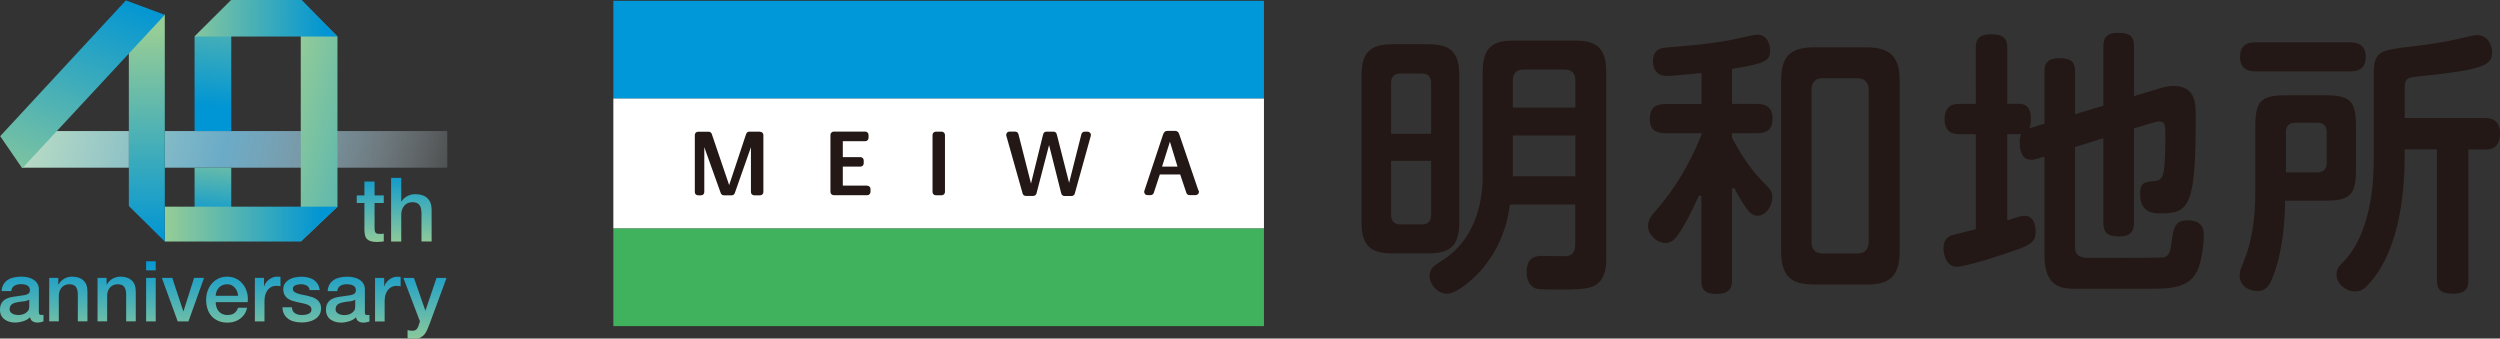 <?xml version="1.0" encoding="UTF-8"?><svg id="_レイヤー_2" xmlns="http://www.w3.org/2000/svg" xmlns:xlink="http://www.w3.org/1999/xlink" viewBox="0 0 371.97 50.37"><rect x="0" y="0" width="371.97" height="50.37" fill="#333333" stroke="none"/><defs><style>.cls-1{fill:url(#_名称未設定グラデーション_72-3);}.cls-2{fill:#fff;}.cls-3{fill:url(#_名称未設定グラデーション_72-7);}.cls-4{fill:#40b15d;}.cls-5{fill:url(#_名称未設定グラデーション_6);}.cls-6{fill:url(#_名称未設定グラデーション_72-5);}.cls-7{fill:url(#_名称未設定グラデーション_75);}.cls-8{fill:url(#_名称未設定グラデーション_72-4);}.cls-9{fill:url(#_名称未設定グラデーション_72-6);}.cls-10{fill:#0098d8;}.cls-11{fill:url(#_名称未設定グラデーション_15);}.cls-12{fill:url(#_名称未設定グラデーション_75-2);}.cls-13{fill:#231815;}.cls-14{fill:url(#_名称未設定グラデーション_72);}.cls-15{fill:url(#_名称未設定グラデーション_72-2);}</style><linearGradient id="_名称未設定グラデーション_72" x1="33.21" y1="37" x2="33.21" y2="51.51" gradientUnits="userSpaceOnUse"><stop offset=".09" stop-color="#0095d4"/><stop offset="1" stop-color="#97cd96"/></linearGradient><linearGradient id="_名称未設定グラデーション_72-2" x1="22.02" y1="44.44" x2="22.02" y2="44.42" gradientTransform="translate(2.5 -8.67) rotate(.17)" xlink:href="#_名称未設定グラデーション_72"/><linearGradient id="_名称未設定グラデーション_15" x1="185.61" y1="58.4" x2="4.42" y2="14.9" gradientUnits="userSpaceOnUse"><stop offset=".63" stop-color="#f8fbfd" stop-opacity="0"/><stop offset=".84" stop-color="#6babc7"/><stop offset="1" stop-color="#baddc5"/></linearGradient><linearGradient id="_名称未設定グラデーション_72-3" x1="31.14" y1="18.17" x2="33.59" y2="-7.66" xlink:href="#_名称未設定グラデーション_72"/><linearGradient id="_名称未設定グラデーション_72-4" x1="31.25" y1="34.66" x2="32.58" y2="20.66" xlink:href="#_名称未設定グラデーション_72"/><linearGradient id="_名称未設定グラデーション_72-5" x1="74.5" y1="34.25" x2="38.2" y2="25.54" gradientTransform="translate(2.5 -8.67) rotate(.17)" xlink:href="#_名称未設定グラデーション_72"/><linearGradient id="_名称未設定グラデーション_75" x1="22.13" y1="41.91" x2="47.83" y2="41.91" gradientTransform="translate(2.5 -8.67) rotate(.17)" gradientUnits="userSpaceOnUse"><stop offset="0" stop-color="#97cd96"/><stop offset=".91" stop-color="#0095d4"/></linearGradient><linearGradient id="_名称未設定グラデーション_75-2" x1="23.77" y1="11.28" x2="48.45" y2="11.28" xlink:href="#_名称未設定グラデーション_75"/><linearGradient id="_名称未設定グラデーション_72-6" x1="58.65" y1="23.9" x2="58.65" y2="36.69" xlink:href="#_名称未設定グラデーション_72"/><linearGradient id="_名称未設定グラデーション_6" x1="21.84" y1="36.02" x2="21.84" y2="4.42" gradientUnits="userSpaceOnUse"><stop offset="0" stop-color="#0095d4"/><stop offset="1" stop-color="#97cd96"/></linearGradient><linearGradient id="_名称未設定グラデーション_72-7" x1="16.6" y1="3.86" x2=".95" y2="40.91" gradientTransform="translate(2.5 -8.67) rotate(.17)" xlink:href="#_名称未設定グラデーション_72"/></defs><g id="_レイヤー_1-2"><g><g><rect class="cls-2" x="91.26" y="14.63" width="96.8" height="19.37"/><g><rect class="cls-10" x="91.26" y=".12" width="96.8" height="14.51"/><rect class="cls-4" x="91.26" y="34" width="96.8" height="14.52"/><g><path class="cls-13" d="M113.08,19.59h-1.6c-.2,0-.37,.12-.44,.3-.03,.06-.06,.15-.1,.27l-2.45,7.38c-2.59-7.61-2.59-7.63-2.6-7.64-.07-.17-.23-.29-.41-.3-.03,0-.04,0-1.62,0-.27,0-.48,.22-.48,.49v8.49c0,.27,.21,.48,.48,.48h.45c.27,0,.48-.21,.48-.48v-6.68l2.39,6.67c.03,.1,.06,.17,.08,.21,.08,.17,.25,.28,.44,.28h1.2c.2-.01,.37-.15,.43-.34l2.4-6.82v6.68c0,.27,.22,.48,.49,.48h.87c.27,0,.49-.21,.49-.48v-8.49c0-.13-.05-.25-.14-.34-.09-.09-.21-.14-.34-.14Z"/><path class="cls-13" d="M129.03,27.62h-3.63v-2.83h2.63c.27,0,.48-.22,.48-.48v-.45c0-.27-.21-.48-.48-.48h-2.63v-2.37h3.34c.27,0,.49-.22,.49-.49v-.45c0-.27-.21-.49-.49-.49h-4.69c-.27,0-.49,.22-.49,.49v8.49c0,.27,.22,.48,.49,.48h4.98c.27,0,.49-.21,.49-.48v-.45c0-.27-.22-.48-.49-.48Z"/><path class="cls-13" d="M140.11,19.59h-.87c-.27,0-.49,.22-.49,.49v8.49c0,.27,.21,.48,.49,.48h.87c.27,0,.49-.21,.49-.48v-8.49c0-.27-.22-.49-.49-.49Z"/><path class="cls-13" d="M161.83,19.59h-.46c-.22,0-.41,.15-.47,.37l-1.83,7.25-1.78-7.02c-.03-.14-.06-.23-.08-.28-.07-.19-.23-.31-.43-.32-.02,0-1.08,0-1.11,0-.19,0-.37,.13-.43,.32-.01,.04-.03,.11-.07,.22l-1.77,7.18-1.87-7.36c-.05-.21-.24-.37-.47-.37h-.86c-.15,0-.3,.07-.39,.2-.09,.11-.12,.28-.08,.42,2.42,8.57,2.42,8.6,2.43,8.61,.06,.2,.25,.34,.46,.34h1.12c.21,0,.4-.14,.47-.34,0,0,.1-.39,1.88-7.23l1.77,7.04c.02,.11,.04,.18,.07,.23,.07,.17,.22,.3,.41,.31,.02,0,1.1,0,1.11,0,.21,0,.4-.14,.46-.34,.01-.01,.02-.05,2.39-8.61,.03-.15,.01-.31-.08-.42-.1-.12-.24-.2-.39-.2Z"/><path class="cls-13" d="M178.29,28.29l-2.81-8.25c-.1-.3-.22-.57-.71-.57h-1c-.44,0-.6,.2-.72,.55l-2.78,8.37c-.06,.15-.02,.31,.07,.44,.09,.13,.23,.2,.39,.2h.48c.21,0,.39-.13,.46-.33l.9-2.74h3.03l.92,2.74c.07,.2,.24,.33,.46,.33h.92c.27,0,.49-.21,.49-.48,0-.1-.03-.19-.09-.27Zm-4.22-7.21l1.13,3.71h-2.3l1.17-3.71Z"/></g><g><path class="cls-13" d="M215.26,43.7c-1.41,0-2.55-1.44-2.55-2.63,0-.87,.39-1.42,1.44-2.04,4.22-2.48,6.46-6.98,6.46-13.02V10.62c0-3.81,1.77-4.58,4.62-4.58h9.14c2.77,0,4.62,.78,4.62,4.58v27.84c0,.92,0,3.35-2.04,4.18-1.04,.44-3.32,.44-4.98,.44-3.06,0-3.27-.08-3.56-.19-1.04-.48-1.26-1.55-1.26-2.36,0-1.15,.26-2.46,2.26-2.46,.19,0,.6,0,1.08,.02,.69,.01,1.53,.03,2.08,.03,.24,0,.43,0,.53-.01,1.28-.14,1.28-1.28,1.28-1.96v-5.72h-9.73l-.02,.16c-.5,3.92-2.16,7.44-4.79,10.2-.7,.7-3.04,2.92-4.58,2.92Zm9.83-17.47h9.3v-6.07h-9.3v6.07Zm1.59-15.88c-1.05,0-1.59,.53-1.59,1.59v4.07h9.3v-4.07c0-1.06-.53-1.59-1.59-1.59h-6.12Zm-19.48,27.35c-2.85,0-4.62-.77-4.62-4.58V11.2c0-3.37,1.25-4.62,4.62-4.62h5.34c3.34,0,4.58,1.25,4.58,4.62v21.92c0,3.33-1.24,4.58-4.58,4.58h-5.34Zm-.22-5.69c0,.9,.48,1.38,1.38,1.38h3.19c.93,0,1.38-.45,1.38-1.38v-8.08h-5.95v8.08Zm1.38-21.07c-.9,0-1.38,.48-1.38,1.38v7.59h5.95v-7.59c0-.92-.47-1.38-1.38-1.38h-3.19Z"/><path class="cls-13" d="M255.52,43.74c-1.99,0-2.38-.75-2.38-2.05v-12.54l-.34-.08-.14,.3c-.81,1.74-1.65,3.54-2.7,5.13-.53,.86-1.16,1.66-2.12,1.66-1.33,0-2.63-1.24-2.63-2.51,0-.95,.47-1.55,1.2-2.36,2.77-3.18,5.04-6.95,6.74-11.22l.1-.25h-5.39c-1.11,0-2.39-.24-2.39-2.09,0-1.59,.72-2.26,2.39-2.26h5.31v-4.6l-.74,.07c-2.98,.28-3.78,.36-4.4,.36-1.82,0-2.09-1.39-2.09-2.22,0-1.68,1.13-1.95,1.98-2.01,3.73-.29,6.6-.54,9.58-1.12,.15-.03,.43-.09,.77-.17,1.04-.23,2.79-.62,3.21-.62,1.49,0,1.89,1.5,1.89,2.3,0,1.52-.51,1.96-5.51,2.76l-.16,.02v5.22h3.66c1.02,0,2.38,.23,2.38,2.18s-1.27,2.18-2.38,2.18h-3.66v.68l.02,.04c.82,1.51,2.33,4.33,5.04,6.99,.58,.58,.94,1,.94,1.82,0,1.3-.95,2.75-2.22,2.75-.74,0-1.16-.41-1.96-1.58-.6-.88-1.03-1.69-1.34-2.28l-.14-.27-.34,.09v13.61c0,.61,0,2.05-2.13,2.05Zm14.44-1.41c-3.05,0-4.95-.83-4.95-4.95V12.03c0-3.64,1.34-4.99,4.95-4.99h7.7c3.59,0,4.99,1.4,4.99,4.99v25.36c0,4.12-1.91,4.95-4.99,4.95h-7.7Zm1.28-30.7c-1.12,0-1.71,.59-1.71,1.71v22.67c0,1.12,.59,1.71,1.71,1.71h5.09c1.09,0,1.71-.62,1.71-1.71V13.35c0-1.09-.62-1.71-1.71-1.71h-5.09Z"/><path class="cls-13" d="M308.52,42.96c-2.14,0-4.33-.59-4.33-4.95v-14.72l-1.06,.32c-.2,.08-.55,.16-.9,.16-1.14,0-1.72-.87-1.72-2.59,0-.21,0-.55,.12-.99l.06-.23h-2.03v12.84l.24-.08c1.81-.59,1.97-.61,2.34-.61,1.52,0,1.64,1.79,1.64,2.34,0,1.47-.63,2-3.56,2.97-1.07,.39-6.81,2.27-8.18,2.27-1.45,0-1.97-1.62-1.97-2.71,0-1.02,.39-1.67,1.21-1.98,.17-.05,1.08-.27,2.01-.5l1.58-.39v-14.14h-2.42c-.55,0-2.22,0-2.22-2.22,0-2.06,1.27-2.3,2.22-2.3h2.42V7.19c0-.73,0-2.09,2.22-2.09,2.07,0,2.47,.74,2.47,2.09V15.44h1.71c1.22,0,1.8,.72,1.8,2.22,0,.73-.1,1.07-.11,1.1l-.11,.33,2.24-.68v-7.7c0-.72,0-2.05,2.14-2.05,1.83,0,2.42,.5,2.42,2.05v6.28l4.21-1.27V6.94c0-.72,0-2.05,2.09-2.05,1.87,0,2.47,.5,2.47,2.05v7.36l3.74-1.13c.57-.17,1.27-.38,2.11-.38,3.33,0,3.33,2.62,3.33,4.54,0,13.18-.91,14.42-5.15,14.42-1.02,0-3.13,0-3.13-2.88,0-1.74,.7-1.8,2.11-1.93,.62-.04,1.22-.24,1.4-1.43,.16-.78,.25-2.7,.25-5.12,0-1.65,0-2.33-.93-2.33-.11,0-.63,.09-.86,.18l-2.88,.86v13.95c0,.69,0,2.13-2.14,2.13-1.81,0-2.42-.54-2.42-2.13v-12.49l-4.21,1.32v14.86c0,1.63,1.24,1.63,2.33,1.63,5.05,0,10.48,0,10.88-.09,.91-.2,1.02-1.15,1.22-2.72,.21-1.43,.4-2.78,2.22-2.78,2.51,0,2.51,1.52,2.51,2.34,0,.64-.18,3.59-1.02,5.25-1.16,2.39-3.83,2.59-6.7,2.59h-11.67Z"/><path class="cls-13" d="M365.04,43.7c-2.07,0-2.46-.74-2.46-2.09V22.23h-4.79v.84c0,6.35-1,14.91-5.78,19.64-.43,.43-.99,.65-1.61,.65-1.3,0-2.75-1.07-2.75-2.5,0-.88,.36-1.24,1.02-1.9,4.52-4.73,4.52-13.13,4.52-15.89V11c0-3.44,.92-3.55,6.01-4.12,2.12-.25,4.92-.71,6.1-.99,2.62-.62,2.83-.66,3.31-.66,1.36,0,2.18,1.27,2.18,2.51,0,1.64-.67,2.39-7.46,3.25-.17,.02-.47,.05-.84,.09-1.31,.13-3.29,.33-3.82,.46-.75,.21-.88,.67-.88,1.54v4.48h11.97c1.47,0,2.22,.79,2.22,2.34,0,1.45-.74,2.34-1.93,2.34h-2.79v19.38c0,.73,0,2.09-2.22,2.09Zm-29.25-.41c-1.02,0-2.55-.61-2.55-2.3,0-.67,.15-1.04,.53-1.91,1.19-2.79,1.79-6.28,1.79-10.37v-9.8c0-3.94,.8-4.74,4.74-4.74h5.5c3.94,0,4.74,.8,4.74,4.74v6.21c0,3.94-.8,4.74-4.74,4.74h-5.81v.18c-.03,3.12-.38,7.6-1.85,11.23-.44,1.12-.92,2.04-2.36,2.04Zm5.71-25.03c-.92,0-1.38,.48-1.38,1.42v5.97h4.65c.92,0,1.42-.49,1.42-1.38v-4.59c0-.94-.48-1.42-1.42-1.42h-3.27Zm-5.87-7.65c-.58,0-2.34,0-2.34-2.13,0-1.95,1.33-2.18,2.34-2.18h13.98c.59,0,2.38,0,2.38,2.14,0,1.93-1.27,2.18-2.38,2.18h-13.98Z"/></g></g></g><g><path class="cls-14" d="M5.78,46.37c0,.18,.02,.3,.07,.38s.14,.11,.27,.11h.15c.06,0,.13,0,.2-.03v.99s-.11,.04-.19,.06c-.08,.02-.16,.04-.24,.06-.08,.02-.17,.03-.25,.04-.08,0-.15,.01-.21,.01-.29,0-.53-.06-.73-.18s-.32-.32-.38-.61c-.28,.28-.63,.48-1.05,.6-.41,.13-.81,.19-1.2,.19-.29,0-.57-.04-.84-.12s-.5-.2-.71-.35-.37-.35-.49-.59c-.12-.24-.18-.52-.18-.83,0-.4,.07-.73,.22-.98,.15-.25,.34-.45,.58-.59,.24-.14,.51-.24,.8-.31,.3-.06,.6-.11,.9-.14,.26-.05,.51-.09,.74-.11s.44-.06,.62-.11c.18-.05,.32-.13,.43-.23s.16-.26,.16-.47c0-.18-.04-.33-.13-.45-.09-.12-.2-.21-.33-.27-.13-.06-.27-.1-.43-.13-.16-.02-.31-.03-.45-.03-.4,0-.73,.08-.99,.25-.26,.17-.41,.43-.44,.78H.24c.03-.42,.13-.76,.3-1.04,.18-.28,.4-.5,.67-.66,.27-.17,.58-.28,.92-.35,.34-.07,.69-.1,1.05-.1,.32,0,.63,.03,.94,.1,.31,.07,.59,.18,.83,.33,.25,.15,.44,.34,.6,.58,.15,.24,.23,.53,.23,.87v3.33Zm-1.43-1.8c-.22,.14-.48,.23-.8,.26-.32,.03-.63,.07-.95,.13-.15,.03-.3,.06-.44,.11s-.27,.11-.38,.19c-.11,.08-.19,.18-.26,.31-.06,.13-.09,.29-.09,.47,0,.16,.05,.29,.14,.4,.09,.11,.2,.19,.33,.26,.13,.06,.27,.11,.43,.13,.15,.03,.29,.04,.42,.04,.16,0,.33-.02,.51-.06,.18-.04,.36-.11,.52-.21,.16-.1,.3-.23,.41-.38,.11-.15,.16-.34,.16-.57v-1.06Zm2.97-3.23h1.35v.95l.03,.03c.22-.36,.5-.64,.85-.85,.35-.2,.74-.31,1.17-.31,.71,0,1.27,.18,1.68,.55,.41,.37,.61,.92,.61,1.65v4.45h-1.43v-4.07c-.02-.51-.13-.88-.33-1.11-.2-.23-.51-.34-.94-.34-.24,0-.46,.04-.65,.13-.19,.09-.36,.21-.49,.36-.13,.15-.24,.34-.31,.55-.08,.21-.11,.43-.11,.66v3.82h-1.43v-6.48Zm7.19,0h1.35v.95l.03,.03c.22-.36,.5-.64,.85-.85,.35-.2,.74-.31,1.17-.31,.71,0,1.27,.18,1.68,.55,.41,.37,.61,.92,.61,1.65v4.45h-1.43v-4.07c-.02-.51-.13-.88-.33-1.11-.2-.23-.51-.34-.94-.34-.24,0-.46,.04-.65,.13-.19,.09-.36,.21-.49,.36-.13,.15-.24,.34-.31,.55-.08,.21-.11,.43-.11,.66v3.82h-1.43v-6.48Zm7.23-2.47h1.43v1.35h-1.43v-1.35Zm0,2.47h1.43v6.48h-1.43v-6.48Zm2.34,0h1.55l1.64,4.97h.03l1.58-4.97h1.48l-2.32,6.48h-1.6l-2.36-6.48Zm8.01,3.61c0,.25,.04,.49,.11,.73,.07,.23,.18,.44,.32,.61,.14,.18,.32,.32,.54,.42,.22,.1,.48,.16,.78,.16,.42,0,.75-.09,1.01-.27,.25-.18,.44-.45,.57-.81h1.35c-.08,.35-.2,.66-.39,.94-.18,.28-.41,.51-.66,.7-.26,.19-.55,.33-.87,.43-.32,.1-.66,.14-1.01,.14-.51,0-.96-.08-1.35-.25-.39-.17-.72-.4-1-.7-.27-.3-.48-.66-.61-1.08-.14-.42-.21-.88-.21-1.38,0-.46,.07-.9,.22-1.31,.15-.41,.35-.78,.63-1.09,.27-.31,.6-.56,.98-.75,.38-.18,.82-.28,1.3-.28,.51,0,.97,.11,1.37,.32,.41,.21,.74,.49,1.01,.85,.27,.35,.46,.75,.58,1.21,.12,.46,.15,.93,.09,1.41h-4.76Zm3.33-.94c-.02-.23-.06-.44-.14-.65-.08-.21-.19-.39-.33-.55-.14-.15-.3-.28-.5-.38-.2-.1-.42-.14-.66-.14s-.48,.04-.68,.13c-.2,.09-.38,.21-.53,.36-.15,.15-.26,.34-.35,.55-.09,.21-.14,.43-.14,.68h3.33Zm2.52-2.67h1.34v1.25h.03c.04-.18,.12-.35,.24-.51,.12-.17,.27-.32,.44-.46,.17-.14,.36-.25,.57-.33,.21-.08,.42-.13,.64-.13,.17,0,.28,0,.34,.01,.06,0,.13,.02,.19,.03v1.38c-.1-.02-.2-.03-.31-.04-.1-.01-.21-.02-.31-.02-.24,0-.47,.05-.68,.14-.21,.1-.4,.24-.56,.43-.16,.19-.28,.42-.38,.7-.09,.28-.14,.59-.14,.95v3.08h-1.43v-6.48Zm5.49,4.4c.04,.42,.2,.71,.48,.88,.28,.17,.61,.25,.99,.25,.13,0,.29-.01,.46-.03,.17-.02,.33-.06,.48-.12,.15-.06,.27-.14,.37-.26,.1-.11,.14-.26,.13-.44,0-.18-.08-.33-.2-.45-.13-.12-.29-.21-.48-.28-.2-.07-.42-.13-.67-.18s-.51-.1-.76-.16c-.27-.06-.52-.13-.77-.21-.25-.08-.47-.2-.66-.34-.2-.14-.35-.32-.47-.55-.12-.22-.18-.49-.18-.82,0-.35,.09-.65,.26-.88,.17-.24,.39-.43,.65-.58,.26-.15,.56-.25,.88-.31,.32-.06,.63-.09,.92-.09,.33,0,.65,.04,.96,.11,.3,.07,.58,.19,.83,.34,.25,.16,.45,.37,.61,.62,.16,.25,.27,.56,.31,.92h-1.49c-.07-.34-.22-.57-.47-.69-.25-.12-.53-.18-.85-.18-.1,0-.22,0-.36,.03-.14,.02-.27,.05-.39,.09-.12,.05-.22,.11-.31,.2-.08,.09-.13,.2-.13,.34,0,.18,.06,.32,.18,.43s.28,.2,.48,.27c.2,.07,.42,.13,.67,.18s.51,.1,.78,.16c.26,.06,.51,.13,.76,.21,.25,.08,.47,.2,.67,.34,.2,.14,.35,.32,.48,.54,.12,.22,.18,.48,.18,.8,0,.38-.09,.71-.26,.98s-.4,.48-.68,.65c-.28,.17-.59,.29-.93,.36-.34,.08-.68,.11-1.01,.11-.41,0-.79-.05-1.13-.14-.35-.09-.65-.23-.9-.42-.25-.19-.46-.42-.6-.7-.15-.28-.22-.61-.23-1h1.43Zm10.85,.64c0,.18,.02,.3,.07,.38s.14,.11,.27,.11h.15c.06,0,.13,0,.2-.03v.99s-.11,.04-.19,.06c-.08,.02-.16,.04-.24,.06-.08,.02-.17,.03-.25,.04-.08,0-.15,.01-.21,.01-.29,0-.53-.06-.73-.18s-.32-.32-.38-.61c-.28,.28-.63,.48-1.05,.6-.41,.13-.81,.19-1.2,.19-.29,0-.57-.04-.84-.12s-.5-.2-.71-.35-.37-.35-.49-.59c-.12-.24-.18-.52-.18-.83,0-.4,.07-.73,.22-.98,.15-.25,.34-.45,.58-.59,.24-.14,.51-.24,.8-.31,.3-.06,.6-.11,.9-.14,.26-.05,.51-.09,.74-.11s.44-.06,.62-.11c.18-.05,.32-.13,.43-.23s.16-.26,.16-.47c0-.18-.04-.33-.13-.45-.09-.12-.2-.21-.33-.27-.13-.06-.27-.1-.43-.13-.16-.02-.31-.03-.45-.03-.4,0-.73,.08-.99,.25-.26,.17-.41,.43-.44,.78h-1.43c.03-.42,.13-.76,.3-1.04,.18-.28,.4-.5,.67-.66,.27-.17,.58-.28,.92-.35,.34-.07,.69-.1,1.05-.1,.32,0,.63,.03,.94,.1,.31,.07,.59,.18,.83,.33,.25,.15,.44,.34,.6,.58,.15,.24,.23,.53,.23,.87v3.33Zm-1.43-1.8c-.22,.14-.48,.23-.8,.26-.32,.03-.63,.07-.95,.13-.15,.03-.3,.06-.44,.11s-.27,.11-.38,.19c-.11,.08-.19,.18-.26,.31-.06,.13-.09,.29-.09,.47,0,.16,.05,.29,.14,.4,.09,.11,.2,.19,.33,.26,.13,.06,.27,.11,.43,.13,.15,.03,.29,.04,.42,.04,.16,0,.33-.02,.51-.06,.18-.04,.36-.11,.52-.21,.16-.1,.3-.23,.41-.38,.11-.15,.16-.34,.16-.57v-1.06Zm2.97-3.23h1.34v1.25h.03c.04-.18,.12-.35,.24-.51,.12-.17,.27-.32,.44-.46,.17-.14,.36-.25,.57-.33,.21-.08,.42-.13,.64-.13,.17,0,.28,0,.34,.01,.06,0,.13,.02,.19,.03v1.38c-.1-.02-.2-.03-.31-.04-.1-.01-.21-.02-.31-.02-.24,0-.47,.05-.68,.14-.21,.1-.4,.24-.56,.43-.16,.19-.28,.42-.38,.7-.09,.28-.14,.59-.14,.95v3.08h-1.43v-6.48Zm4.2,0h1.57l1.69,4.84h.03l1.64-4.84h1.49l-2.52,6.83c-.12,.29-.23,.57-.34,.84-.11,.27-.25,.5-.41,.71-.16,.2-.37,.37-.61,.49-.24,.12-.55,.18-.93,.18-.33,0-.66-.02-.99-.08v-1.2c.12,.02,.23,.04,.34,.06,.11,.02,.22,.03,.34,.03,.17,0,.3-.02,.41-.06,.11-.04,.2-.1,.27-.18,.07-.08,.13-.17,.18-.28,.05-.11,.1-.23,.14-.38l.16-.5-2.46-6.45Z"/><line class="cls-15" x1="24.39" y1="35.81" x2="24.39" y2="35.83"/><g><path class="cls-11" d="M3.32,19.5h15.86v5.45H3.32v-5.45Zm21.2,0v5.45h42.03v-5.45H24.52Z"/><polygon class="cls-1" points="34.41 19.5 28.95 19.5 28.95 5.43 34.41 0 34.41 19.5"/><rect class="cls-8" x="28.95" y="24.95" width="5.46" height="10.32"/><polygon class="cls-6" points="44.75 .03 44.75 35.94 50.21 30.75 50.21 5.44 44.75 .03"/><polygon class="cls-7" points="50.21 30.75 44.75 35.94 24.52 35.94 24.52 30.75 50.21 30.75"/><polygon class="cls-12" points="44.89 0 34.42 0 28.95 5.43 50.21 5.44 44.89 0"/><path class="cls-9" d="M53.08,29.07h1.14v-2.06h1.51v2.06h1.37v1.13h-1.37v3.66c0,.16,0,.3,.02,.41,.01,.12,.04,.21,.09,.29,.05,.08,.12,.14,.22,.18,.1,.04,.23,.06,.4,.06,.11,0,.21,0,.32,0,.11,0,.21-.02,.32-.05v1.17c-.17,.02-.33,.04-.49,.05-.16,.02-.32,.03-.49,.03-.4,0-.72-.04-.96-.11-.24-.08-.43-.19-.57-.33-.14-.15-.23-.33-.28-.55-.05-.22-.08-.47-.09-.76v-4.05h-1.14v-1.13Zm5.11-2.61h1.51v3.52h.03c.19-.31,.46-.57,.83-.78,.37-.21,.78-.31,1.23-.31,.75,0,1.35,.19,1.78,.58,.43,.39,.65,.97,.65,1.75v4.71h-1.51v-4.31c-.02-.54-.13-.93-.35-1.17-.21-.24-.54-.37-1-.37-.26,0-.49,.05-.69,.14-.2,.09-.38,.22-.52,.39-.14,.16-.25,.36-.33,.58-.08,.22-.12,.46-.12,.7v4.05h-1.51v-9.48Z"/><polygon class="cls-5" points="24.52 2.21 24.52 35.94 19.17 30.65 19.17 2.2 24.52 2.21"/><polygon class="cls-3" points="24.52 2.21 3.31 25.04 .03 20.26 18.73 .06 24.52 2.21"/></g></g></g></g></svg>